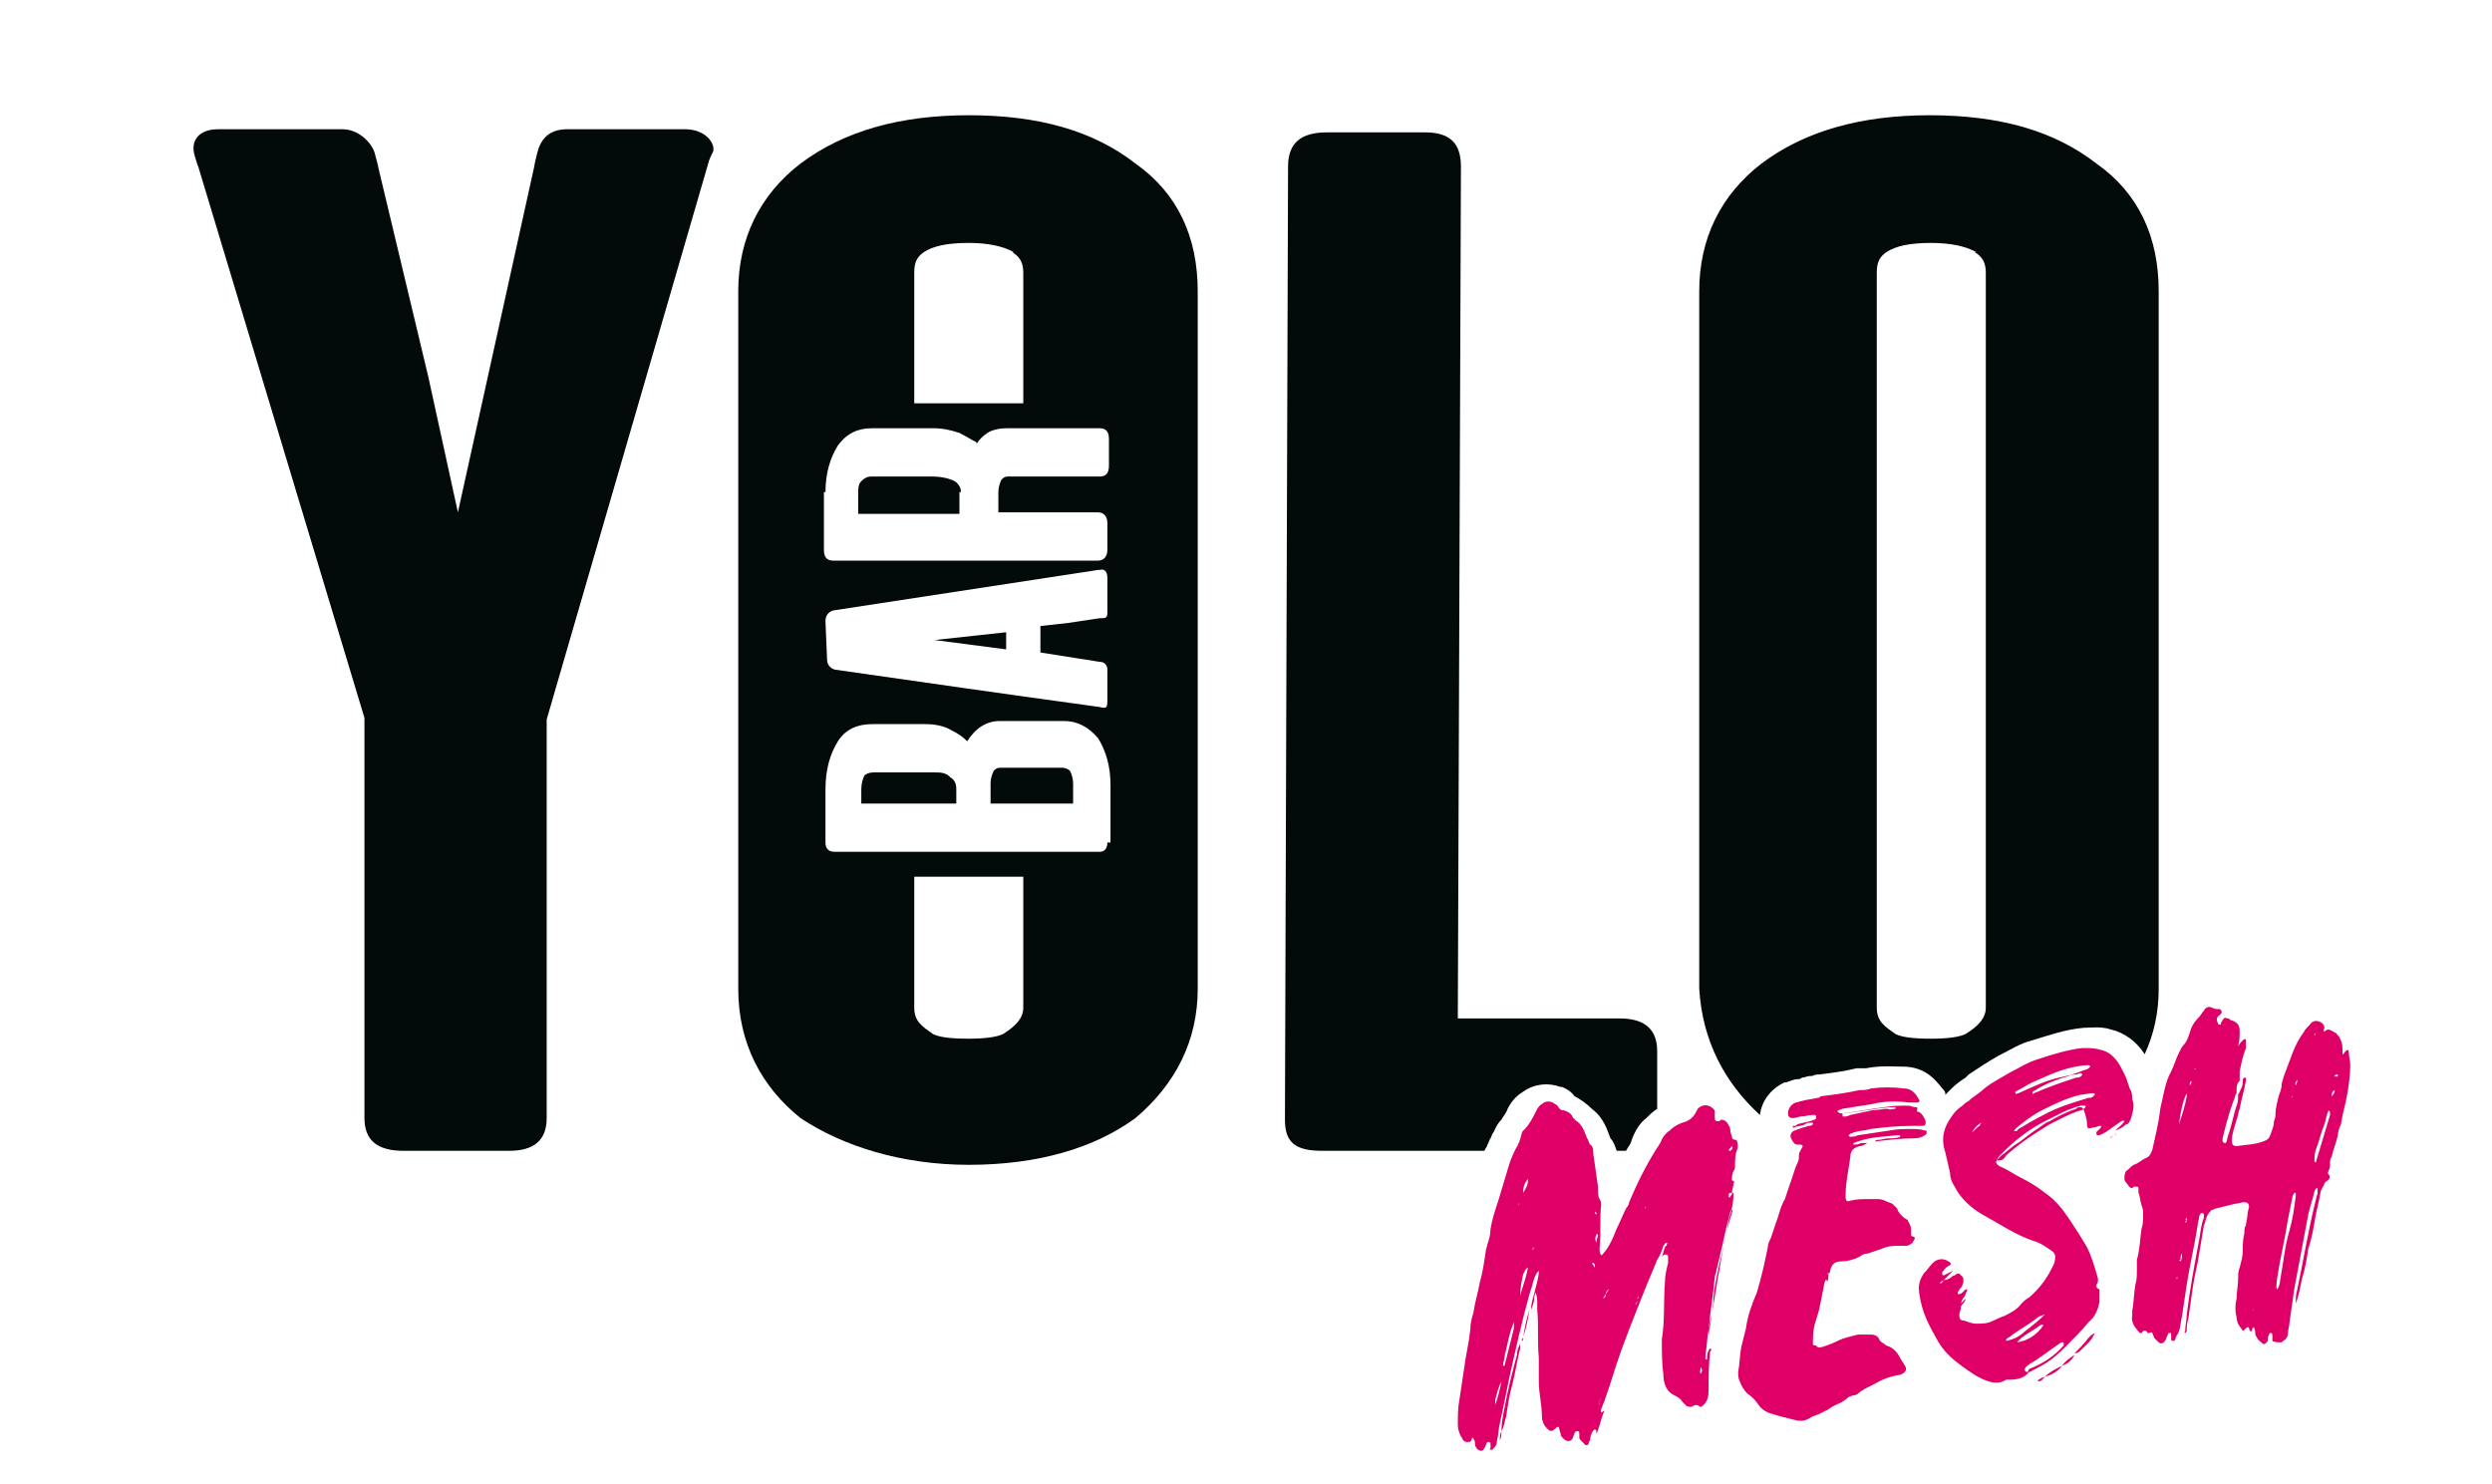 <svg xmlns="http://www.w3.org/2000/svg" version="1.1" id="Final" x="0" y="0" width="160" viewBox="0 0 155 95.3" xml:space="preserve"><style>.logoBlack{fill:#020a0a}.logoPink{fill:#df0067}</style><path class="logoBlack" d="M41.5 8.3c1.2 0 1.9.8 1.8 1.4-.3.6-.3.7-.3.7L32.6 46.2v25.6c0 1.4-.8 2.1-2.4 2.1h-6.8c-1.7 0-2.5-.7-2.5-2.1V46.1L10.2 10.6s.1.4-.2-.6c-.3-1 .3-1.7 1.5-1.7h8c1.1 0 2 1 2.1 1.7.2.7.2.8.2.8L25 24.2l1.9 8.7 4.9-22.2s0-.1.2-.9.7-1.5 1.9-1.5h7.6zM57.4 49.6h-3.8c-.3 0-.5.1-.6.2-.1.2-.2.5-.2.9v.9h6.1v-.9c0-.4-.1-.6-.4-.8-.3-.3-.6-.3-1.1-.3M65.7 49.3h-4c-.2 0-.3.1-.4.2-.1.2-.2.5-.2.8v1.3h5.3v-1.3c0-.3-.1-.6-.2-.8-.1-.1-.3-.2-.5-.2M110.5 71.6c.1-.9.7-1.7 1.6-2.1h.1c.3-.1.5-.2.7-.2.1 0 .2 0 .3-.1.2 0 .3-.1.5-.1h.1c.1 0 .2-.1.4-.1h.1c.8-.1 1.6-.2 2.4-.4h.6c1-.2 1.9-.1 2.6-.1 1.5.1 2.1 1.2 2.4 1.5.1.1.1.2.1.3l.2-.2.2-.2c.3-.3.6-.5.9-.7l.2-.2c.6-.4 1.2-.8 1.9-1.2l.2-.1c.6-.3 1.2-.7 2-.9 1-.3 2.1-.7 3.3-.8.4 0 1.1-.1 1.7.1.9.2 1.7.8 2.2 1.6.6-1.3.9-2.7.9-4.2V18.7c0-3.5-1.3-6.3-4-8.2-2.7-2.1-6.2-3.1-10.7-3.1-4.4 0-8 1-10.8 3.1-2.6 2-4 4.8-4 8.2v44.8c.2 3.3 1.6 6 3.9 8.1zm7.5-54.1c0-.7.2-1 .6-1.3.6-.4 1.5-.6 2.9-.6 1.2 0 2.2.2 2.9.6h-.1c.5.3.7.7.7 1.3v47.2c0 .7-.5 1.2-1.3 1.7-.4.2-1.2.3-2.2.3-1.2 0-1.9-.1-2.3-.3-.7-.5-1.2-.8-1.2-1.7V17.5zM93 73.5c.1-.1.1-.3.2-.4.1-.2.1-.3.2-.4.1-.2.2-.5.5-.8.1-.2.3-.4.4-.7.2-.4.5-.8 1-1.1.7-.5 1.6-.6 2.4-.3h.1c.2.1.5.2.8.6.4.2.8.5 1.1.8.8.6 1 1.4 1.2 1.9.2.2.3.5.4.8H101.9c.1-.2.2-.3.3-.5l.1-.3c.2-.5.5-1 .9-1.3.2-.2.4-.4.7-.6v-3.7c0-1.4-.8-2.1-2.4-2.1H91.1l.2-54.7c0-1.5-.7-2.2-2.3-2.2h-6.3c-1.7 0-2.5.7-2.5 2.2L80 71.9c0 1.5.7 2 2.4 2h10.4c.1-.2.2-.3.2-.4zM62.1 41.7v-1.1l-4.6.5z"/><g><path class="logoBlack" d="M59.2 31.6c0-.2-.1-.5-.4-.7-.4-.2-.9-.3-1.5-.3h-3.9c-.2 0-.4.1-.6.3-.2.2-.2.5-.2.8V33h6.5v-1.4z"/><path class="logoBlack" d="M68.6 39.3c0 .4-.1.4-.5.4l-2 .3-1.8.2v1.7l3.8.6c.3 0 .5.2.5.5v2c0 .5-.1.5-.5.4-2.9-.4-5.8-.8-8.6-1.2L51.1 43c-.3-.1-.5-.3-.5-.7l-.1-2.4c0-.4.2-.6.5-.7l17-2.6h.1c.3-.1.5.1.5.5v2.2zm0 14.8c0 .4-.2.6-.5.6h-17c-.4 0-.6-.2-.6-.6v-3.4c0-1.3.3-2.3.8-3.1.5-.8 1.3-1.1 2.2-1.1h3.4c.6 0 1.2.1 1.7.4.4.2.7.4 1 .7.5-.8 1.2-1.3 2.1-1.3h4.1c.9 0 1.6.4 2.2 1.1.5.8.8 1.8.8 3v3.7zm-5.4 10.6c0 .7-.5 1.2-1.3 1.7-.4.2-1.2.3-2.2.3-1.2 0-1.9-.1-2.3-.3-.7-.5-1.2-.8-1.2-1.7v-8.4h7v8.4zM50.5 31.6c0-1.2.3-2.2.8-3 .6-.8 1.3-1.1 2.2-1.1h3.9c.6 0 1.1.1 1.7.3.4.2.7.4 1.1.6v.1c.2-.3.4-.5.7-.7.3-.2.8-.3 1.2-.3h6c.4 0 .6.2.6.7v1.7c0 .5-.2.7-.6.7h-5.9c-.2 0-.3.1-.4.2-.1.2-.2.5-.2.8v1.3H68c.4 0 .6.3.6.7v1.7c0 .4-.2.7-.6.7H51c-.4 0-.6-.2-.6-.7v-3.7zm5.7-14.1c0-.7.2-1 .6-1.3.6-.4 1.5-.6 2.9-.6 1.2 0 2.2.2 2.9.6h-.1c.5.3.7.7.7 1.3v8.4h-7v-8.4zm14.2-7c-2.7-2.1-6.2-3.1-10.7-3.1-4.4 0-8 1-10.8 3.1-2.6 2-4 4.8-4 8.2v44.8c0 3.5 1.5 6.3 4 8.3 2.7 1.8 6.5 3 10.8 3 4.5 0 8.1-1.1 10.7-3 2.6-2.2 4-5 4-8.3V18.7c0-3.5-1.3-6.3-4-8.2"/></g><g><path class="logoPink" d="M98.9 92.3v-.2c0-.1 0-.2-.1-.2s-.1 0-.2.1c0 .1-.1.2-.1.3-.1.3-.4.3-.6.1-.1-.1-.2-.2-.2-.3 0-.1-.1-.3-.1-.4 0-.1-.1-.1-.2 0-.3.3-.4.2-.6 0-.2-.2-.3-.5-.3-.7 0-.8-.2-1.5-.2-2.3v-1.5c-.1-1 0-2-.1-3.1v-.4c0-.2 0-.4-.1-.7 0 0-.1.2-.1.4s-.1.5-.2.7c0-.3.1-.7.2-1 .1-.5.3-1 .3-1.5-.2.2-.2.3-.3.5-.1.4-.2.7-.3 1-.5 1.8-.9 3.6-1.3 5.4-.2 1-.4 2-.6 2.9-.1.4-.1.8-.2 1.2 0 .2-.1.3-.3.5h-.1s-.1-.1 0-.1v-.3s0-.1-.1-.1H93c-.1.1-.1.3-.2.4-.1.2-.2.2-.4.1-.1-.1-.2-.2-.2-.4 0-.1 0-.2-.1-.3 0-.1-.1-.1-.1 0s-.1.2-.2.2c-.2 0-.3 0-.4-.2-.2-.3-.3-.6-.3-.9 0-.5 0-1.1.1-1.6.1-.7.2-1.3.3-2 .1-.8.3-1.6.4-2.5 0-.4.1-.8.2-1.1.1-.7.3-1.3.4-1.9.2-.7.3-1.4.4-2.1 0-.1.1-.3.1-.4.1-.3.2-.6.2-1 .1-.6.3-1.2.5-1.8.2-.7.4-1.3.6-2 .1-.4.3-.9.5-1.3.2-.3.3-.6.4-1 0-.1.1-.2.2-.3.3-.3.5-.7.7-1.1.1-.2.2-.4.4-.5.2-.2.5-.2.7-.1.1.1.2.1.3.2.1.2.2.3.4.3.3.1.5.2.6.5 0 0 .1 0 .1.1.5.3.6.7.8 1.2.1.1.1.3.2.4.2.1.2.4.2.6l.3 2.1v.2c0 .2 0 .4.1.6.1.1.1.3.1.4-.1.9 0 1.8-.1 2.8 0 .3.1.4.1.4.1 0 .2-.2.3-.3.3-.4.5-.9.7-1.4.2-.4.4-.9.6-1.3.1-.1.2-.3.2-.4.5-1.2 1.1-2.4 1.8-3.5.1-.1.1-.2.2-.3.1-.3.3-.6.6-.8.2-.2.5-.4.8-.5.4-.1.7-.3.9-.7 0-.1.1-.1.1-.2.3-.3.7-.3 1 0 .1.1.1.1.1.3v.3c0 .2.1.2.2.2s.1 0 .2-.1c.2 0 .3.1.4.2.1.2.2.3.2.5s.1.3.1.4c0 .2.2.2.3.2.1.3.1.5 0 .7-.1.3-.1.6-.1.9 0 .1 0 .3-.1.4-.1.2-.1.4-.1.6.1 0 .2.1.1.2 0 .2-.1.4-.1.6-.2 0-.2 0-.2.2v.1c.1 0 .1-.1.2-.2 0-.1 0-.1.1-.1 0 .6-.1 1.1-.3 1.7 0 .2-.1.4-.1.6-.2 1.1-.5 2.1-.7 3.2-.1.5-.2 1.1-.2 1.6l-.3 2.1v.2-.3c0-.5.1-.9.2-1.3.2-1 .3-1.9.5-2.9.2-1.2.4-2.4.8-3.6 0-.1.1-.2 0-.2s-.1.1-.1.1l-.3 1.2c-.2.9-.4 1.8-.6 2.6 0 .1-.1.3-.1.4-.1 1.1-.3 2.3-.4 3.4-.1.5-.1 1-.2 1.6v.3h.1c0-.2 0-.5.2-.7.1 0 .1.1 0 .2-.1.8-.1 1.7-.1 2.5 0 .4-.1.7-.3.9-.1.1-.2.2-.3.1-.1-.1-.3-.1-.4 0-.2.1-.3 0-.4 0l-.3-.3c-.1-.2-.3-.3-.5-.4-.2-.1-.3-.2-.4-.3-.2-.3-.3-.6-.3-1-.1-.8-.1-1.5-.1-2.2V86c.2-1.2.1-2.4.2-3.7 0-.4.1-.8.2-1.2v-.4c0-.1-.1-.2-.3-.1l-.1.1c.1-.2.1-.4.2-.6 0 0 0-.1.1-.1 0-.1.1-.2 0-.2s-.1.1-.2.2c-.1.3-.2.6-.4.9-.8 1.9-1.6 3.9-2.3 5.8-.4 1.1-.7 2.2-1.1 3.3-.1.2-.1.3-.2.5v.2c.1 0 .1-.1.2-.1-.2.5-.3 1-.5 1.5V92c0-.1 0-.2-.1-.2s-.1.1-.2.2c0 .1-.1.2-.1.4 0 .1-.1.2-.1.3 0 .1-.1.1-.2.1-.4-.4-.4-.4-.4-.5zm-5-3.6c0-.1 0-.1 0 0-.1-.1-.1-.1 0 0-.2.4-.3.8-.4 1.2v.3c.2-.5.3-1 .4-1.5zm0 3.2c0 .2 0 .4-.1.6 0-.2 0-.4.1-.6zm-.1.6zm.1-.6c0-.5.1-1 .2-1.5.2-1.1.5-2.3.8-3.4 0-.3.1-.5.2-.7v.3c-.2.8-.3 1.5-.5 2.3-.2.7-.3 1.4-.4 2.1-.1.2-.1.6-.3.9zm.1-10.3v-.1c.1 0 0 0 0 .1zm.1 6.1.6-2.4v-.4c-.3.7-.4 1.4-.6 2.2 0 .2-.1.4-.1.6h.1zm.8-3.7c0-.1 0 0 0 0v.1-.1zm0-6.4c.1-.2.2-.4.1-.3 0 .1 0 .2-.1.3zm.3 8.5v.2-.2zm.4-4.7c-.2.1-.2.3-.3.4-.1.4-.2 1-.2 1.4.2-.7.4-1.2.5-1.8zm-.3 4.5c0 .1 0 .2-.1.2 0-.1.1-.2.1-.2zm0-9.3c.3-.5.3-.6.3-.9-.2.3-.3.4-.3.9zm.4 7.5c-.1.6-.2 1.2-.4 1.7.1-.5.2-1.1.4-1.7zm.1-9c0-.1 0-.2.1-.3-.1.1-.1.2-.1.3-.1 0 0 0 0 0zm.1 5.2c.1-.2.1-.3.1-.2-.1 0-.1.1-.1.2v.3c-.1-.1-.1-.2 0-.3zm3.7 11.6zm.3-10.5v-.2l-.1-.1h-.1c.1.1.1.2.2.3zm.2-2.1s0-.1 0 0c-.1-.1-.1-.1-.1 0-.1.2-.1.3 0 .5 0-.2.1-.4.1-.5zM100 78v-.1l-.1-.1v.1l.1.1zm.1 10.2V88c0-.1.1-.1.1-.2 0 .1 0 .1-.1.2v.2zm.1 2c0 .1 0 .2-.1.2 0 0 0-.1.1-.2zm0-.1c0 .1-.1.1-.1.1.1 0 .1 0 .1-.1zm.1-.4c.4-1.3.9-2.7 1.3-4 .1-.2.2-.4.3-.7 0 .2-.1.3-.1.5-.3.9-.6 1.7-.9 2.6-.2.7-.5 1.4-.8 2.1.1-.2.2-.4.2-.5zm0-5.8zm.3-.8c.1-.1.1-.2.2-.3-.1 0-.2.2-.2.3-.1.1-.1.2-.2.3.2-.1.2-.2.2-.3zm1.5 1.7c0 .1 0 .1-.1.1l.1-.1zm0-.2v.2-.2zm.4-.8c-.1.3-.2.6-.4.8.1-.3.2-.6.4-.8zm0 0c.1-.1.1-.2.2-.3-.1.1-.2.2-.2.3zm.1-5.2v.1-.1zm.1 4.6c0 .1-.1.2-.1.2.1 0 .1-.1.1-.2zm.1-.3c0 .1-.1.2-.1.3 0-.1.1-.2.1-.3zm.1-.2c0 .1 0 .2-.1.2.1 0 .1-.1.1-.2zm.1-.1c0 .1 0 .1-.1.1l.1-.1zm.1-5 .1-.1c-.1 0-.1.1-.1.1 0 .1 0 .1-.1.1l.1-.1zM103.3 81.8c0-.1.1-.1.1-.2.1.1-.1.1-.1.2v.1-.1zm.3-.8zm.2-.3c-.1.1-.1.2-.1.3 0-.1 0-.2.1-.3zm1.8-8.1c0-.1 0-.1.1-.1l-.1.1zm1.1 15.6c.1-.1.1-.3 0-.4 0 .1-.1.4 0 .4zm2-14.6c-.1.1-.2.2-.2.3h.1c.1-.1.2-.2.1-.3zm.3-.4zM111.3 90.8c-.4-.1-.7-.3-.9-.6-.2-.3-.4-.5-.7-.7-.2-.2-.4-.5-.5-.8-.1-.2-.1-.4-.1-.6.1-.5.1-1.1.2-1.6l.3-1.2c.1-.8.4-1.6.7-2.3.3-1 .5-1.9.7-2.9 0-.2.1-.4.2-.6l.3-.9c.2-.5.3-1.1.6-1.6l.3-.9c.2-.5.3-1 .5-1.4.1-.2.1-.3.1-.5s.1-.3.2-.5c.1-.1 0-.2-.1-.2h-.2c-.2 0-.3-.2-.4-.4-.1-.2 0-.4.2-.5.1 0 .2-.1.3-.1.2-.1.4-.1.6-.2.1 0 .2 0 .3-.1v-.1h-.1c-.2 0-.3 0-.4.1-.2.1-.5.1-.7.2h-.1c0-.1 0-.1.1-.1s.1 0 .2-.1c.3-.1.5-.1.8-.2.1 0 .2-.1.3-.1.1 0 .1-.1.1-.2s0-.1-.2-.1c-.3 0-.5.1-.8.1-.1 0-.3.1-.5.1s-.3-.1-.3-.3c0-.3.2-.6.5-.7.1 0 .3-.1.4-.1.3-.1.6-.1 1-.2.1 0 .1 0 .2-.1.8-.1 1.6-.2 2.5-.4.2 0 .5 0 .7-.1.7-.1 1.4-.1 2.2 0 .4 0 .7.3.9.7.1.1 0 .2-.1.2h-.5c-.8-.1-1.6-.1-2.4.1-.6.1-1.3.2-1.9.3-.2.1-.4.1-.3.2.1.1.2.1.3.1.9-.1 1.8-.3 2.7-.4.5-.1 1-.1 1.5-.1.2 0 .3.1.5.1.1 0 .1 0 .1.1s-.1.2.1.2c.2.1.3.3.4.5.1.3 0 .4-.2.4h-.7c-.9 0-1.8.1-2.6.2-.3.1-.7.1-1 .2-.1 0-.2.1-.3.1l-.1.1c0 .1.1.1.1.1.1 0 .3 0 .5-.1.7-.1 1.3-.2 2-.3.5-.1.9-.1 1.4-.1.3 0 .6 0 .9.1.1 0 .1 0 .1.1v.1c-.2.2-.5.3-.8.3-.8 0-1.7.1-2.5.2 0-.1.1-.1.2-.1.2 0 .4-.1.7-.1.2 0 .5 0 .7-.1v-.1h-.2c-.8.1-1.7.1-2.5.4-.1 0-.2.1-.3.1v.1h.1c.1 0 .2 0 .4-.1h.4c-.2.1-.3.2-.5.2-.4.1-.6.3-.6.7-.1.8-.3 1.6-.3 2.4v.2c0 .2.1.3.3.2.4-.1.8-.1 1.2-.1h.6c.3 0 .6.2.9.3l.3.3c.1.3.3.5.6.7.1 0 .1.1.1.1.1.2.2.3.2.6v.2c0 .1 0 .2.1.2s.2.1.1.2c0 .1-.1.1-.1.2-.1.1-.3.2-.4.2h-.4c-.4 0-.8 0-1.2.2l-.9.3c-.2 0-.4.1-.5.2-.4.2-.8.3-1.2.3-.4 0-.6.2-.7.6 0 .1 0 .1-.1.2 0 0 0-.1-.1 0h.1c0 .2 0 .4-.1.5v-.1h-.1c0 .1-.1.2-.1.4l-.3 1.5c-.1.3-.2.7-.3 1-.1.4-.1.8-.1 1.2 0 .1.1.1.1.1h.1c.1.2.3.1.4.1.3-.1.6-.2 1-.4s.9-.3 1.3-.4h.8c.3 0 .5.1.6.4.1.1.3.2.4.3.4.1.7.4.9.8.1.2.2.3.3.5.1.1.1.3 0 .4-.1.1-.3.2-.4.2-.6.1-1.1.3-1.6.6l-.6.3c-.1.1-.2.1-.3.2-.1.1-.2.2-.4.2-.1 0-.2.1-.3.1-.2.2-.5.4-.8.5-.2.1-.4.2-.5.3l-.6.3c-.2.1-.3.1-.5.2-.3.2-.6.3-1 .2-.8-.2-1.2-.3-1.5-.4zm2.7-7.6v.5s0 .1-.1.2c-.1-.3 0-.5.1-.7zm.3-1c0 .3-.1.7-.3 1 0-.4.1-.7.3-1zm1.2-7.7zm3.7-3.3c.1 0 .1 0 0 0v-.1h-.4c-1 .1-2 .3-2.9.4h-.1v.1c0 .1 0 .1.1.1s.2 0 .4-.1c.5-.1.9-.2 1.4-.3.3 0 .7-.1 1-.1.1.1.3 0 .5 0zm.6 1.7zM124.3 88.3c-.6-.4-1.2-.8-1.7-1.3-.3-.3-.6-.7-.8-1.1-.4-.7-.7-1.3-.9-2-.1-.4-.2-.8-.2-1.2 0-.3.1-.6.3-.9.2-.2.4-.5.6-.7.3-.3.7-.3 1-.1.2.1.2.2 0 .3-.2.1-.3.3-.4.4v.1c0 .1.1.1.1.1l.6-.3-.6.6c-.2.1-.3.2-.2.2.1 0 .1-.1.2-.2.2 0 .4-.1.5-.2 0 0 .1-.1.2-.1.1-.1.3-.2.4 0 .2.1.2.4.1.6 0 .1-.1.2-.2.3 0 .1-.1.1-.1.2v.1h.1c.1 0 .2-.1.3-.2l.1-.1h.1v.1c-.1.1-.1.3-.2.4-.1.1-.2.3-.2.5v.2c0 .1-.1.3-.1.4 0 .2 0 .4.3.4.3.1.5.2.8.2.4 0 .7 0 1.1-.2.2-.1.4-.2.7-.3.4-.2.8-.4 1.1-.8.1-.1.3-.3.5-.4.7-.6 1.2-1.3 1.6-2.2.1-.4.1-.6-.2-.8-.3-.2-.7-.5-1.1-.6-1.2-.4-2.2-1.1-3.3-1.7-.7-.4-1.4-1-1.8-1.8-.2-.3-.3-.6-.3-.9-.1-.4-.2-.9-.3-1.3-.3-.9-.1-1.6.4-2.3.2-.3.4-.5.7-.7.1-.1.2-.2.4-.3.3-.3.7-.5 1-.8.5-.4 1.1-.7 1.6-1 .6-.3 1.2-.7 1.9-.9.9-.3 1.9-.6 2.8-.7.4 0 .8 0 1.1.1.6.1 1 .5 1.3 1 .2.4.4.7.5 1.1.1.2.1.4.2.5.1.2.1.4.1.6.2.4 0 .9-.1 1.3-.1.1-.1.3-.3.3-.2.2-.4.3-.7.4.2-.2.4-.3.6-.6-.1-.1-.1 0-.2 0-.3.2-.7.5-1 .7-.2.1-.3.2-.5.2 0 0-.1 0-.1-.1v-.1l.3-.3v-.1h-.1c-.1 0-.2.1-.4.1-.3.1-.4.1-.4-.2 0-.3-.1-.6-.2-.9-.1-.2-.1-.2-.3-.2-.1 0-.1 0-.2.1-.6.2-1.2.5-1.7.8-.3.1-.5.3-.8.5-.5.3-.9.7-1.4 1-.3.2-.6.5-.9.7l-.2.2c-.2.2-.2.3.1.5.5.2.9.5 1.3.7.6.3 1.1.6 1.6 1 .6.4 1.1 1 1.5 1.6.4.6.8 1.2 1.2 1.9.3.6.5 1.3.7 2 0 .2 0 .3-.1.4 0 .2 0 .2.2.3v.8c-.1.5-.3 1-.7 1.3-.4.5-.9 1-1.4 1.5-.3.3-.6.6-1 .9-.4.3-.8.5-1.2.7-.1.1-.3.1-.3.2-.4.4-.9.4-1.4.4-.6.4-1.3.1-2-.3zM123.4 83.7l.3-.3c0 .2-.2.3-.3.5v-.2zm1.2-11.4c0-.1.1-.1.1-.2-.3.2-.3.2-.6.6.2-.1.3-.3.5-.4zm1.7 1.9c.9-.8 1.8-1.4 2.8-2 .6-.3 1.3-.7 2-.9.1 0 .2-.1.3-.2V71h-.3c-.8.2-1.5.6-2.3 1-1 .5-1.9 1.2-2.7 2-.2.2-.3.3-.4.5.3.1.5-.1.6-.3zm.4 11.8c.3-.1.6-.3.8-.5.4-.3.9-.7 1.3-1.1-.2.1-.4.1-.6.3-.5.4-1.1.7-1.6 1.1-.1.1-.3.1-.3.3.2 0 .3-.1.4-.1zm.4-15.8c.9-.4 1.7-.8 2.6-1 .5-.1.9-.2 1.4-.4.2-.1.4-.1.5-.2l.1-.1c0-.1-.1-.1-.1-.1-.4 0-.9.1-1.3.2-.8.2-1.6.6-2.3.9-.4.2-.7.4-1.1.6v.1c0 .1.1 0 .2 0zm0 2.3c.5-.3 1-.6 1.6-.9.9-.5 1.9-.8 2.9-1.1.1 0 .2 0 .3-.1l.1-.1c0-.1-.1-.1-.1-.1-.3 0-.6.1-.8.1-.9.2-1.7.6-2.5 1-.6.3-1.1.7-1.6 1.1l-.2.2c.2.1.2 0 .3-.1zm1.6 12.6c-.1-.1-.1 0-.2 0-.4.3-.8.5-1.2.8l-.3.3c.7-.1 1.3-.5 1.7-1.1zm-.9 2.8c.8-.3 1.6-.8 2.2-1.5v-.2h-.1c-.1 0-.2.1-.2.1-.6.4-1.2.9-1.9 1.3-.1.1-.2.1-.3.3v.1l.1.1h.1c0-.1.1-.2.1-.2zm.3-17.7c.9-.4 1.8-.7 2.7-1 .1 0 .3 0 .4-.2-.1-.2-.3 0-.4 0-.2 0-.3 0-.5.1-.7.2-1.5.5-2.1.9-.1 0-.1.1-.2.1v.1c0 .1.1 0 .1 0-.1 0-.1 0 0 0zm.7 18.2c-.1.1-.2.3-.4.3s.1-.2.4-.3zm1.1-.7c-.3.4-.7.6-1.1.7.3-.3.7-.5 1.1-.7zm.8-.7c-.2.4-.5.6-.8.7.2-.3.5-.5.8-.7zm.9-1.1c.1-.1.2-.2.4-.3-.2.5-.6.8-.9 1.1-.1.1-.2.2-.4.2.3-.3.6-.6.9-1zm.6-.7c-.1 0-.1.1 0 0-.1.1-.1 0 0 0zm0 0zM133.2 72.9l-.2.2c0-.1.1-.1.2-.2zm.2-.1c-.1 0-.1.1-.2.1 0 0 .1 0 .2-.1zM143.4 86.1v-.3c0-.1 0-.2-.1-.2s-.1 0-.1.1c-.1.1-.1.3-.1.4-.1.2-.3.3-.4.1-.2-.1-.3-.3-.4-.5 0-.2 0-.3-.1-.5 0 0 0 .1-.1.1 0 .1 0 .2-.1.2 0 0-.1-.1-.1-.2s-.1-.1-.2 0c-.2.2-.2.2-.3 0-.2-.2-.3-.5-.3-.7-.1-.4-.1-.8 0-1.2 0-.4.1-.9.1-1.3 0-.2 0-.5.1-.7.1-.4.2-.7.2-1.1 0-.4 0-.7.1-1.1 0-.2 0-.4.1-.5 0-.2.1-.5.1-.7 0-.2.1-.4.1-.5 0-.2-.1-.3-.3-.3-.2 0-.4.1-.6.1l-1.2.3c-.1 0-.2.1-.3.1-.1.1-.2.2-.3.4-.1.2-.1.4-.2.6l-.3 1.8c-.1.7-.3 1.4-.4 2.1l-.3 2.1c-.1.3-.1.5-.1.8l-.1.1s-.1 0 0-.1c0-.4.1-.7.1-1.1.2-1.6.5-3.2.8-4.8.1-.5.1-.9.3-1.4V78s0-.1-.1-.1h-.1c0 .1-.1.1-.1.2 0 .2-.1.4-.1.6-.2 1.3-.5 2.5-.7 3.8-.1.7-.2 1.3-.3 2-.1.4-.1.9-.3 1.2-.1.1-.1.3-.2.4h-.1c-.1 0-.1-.1-.1-.1v-.3c0-.1 0-.1-.1-.1s-.1 0-.1.1c-.1.1-.1.3-.2.4-.1.2-.3.2-.4.1l-.3-.3c0-.1-.1-.2-.1-.3 0 0-.1-.1-.2 0h-.1c-.1-.2-.3-.2-.4 0h-.1c-.3-.3-.6-.7-.5-1.1v-.3c.1-.5.1-1.1.2-1.7.1-.3.1-.6.1-1v-.6c.2-.7.2-1.4.3-2 .1-.3.1-.6.1-.9 0-.2 0-.4-.1-.6-.1-.3-.1-.6-.2-.8v-.2c0-.2 0-.2-.2-.2-.1 0-.1 0-.2.1 0 0-.1 0-.2-.1-.1-.2-.3-.3-.3-.5s0-.3.1-.5c.2-.1.3-.3.5-.4.3-.1.5-.3.7-.4.3-.1.4-.3.5-.6.2-.9.4-1.7.5-2.6.2-.8.3-1.7.7-2.4.2-.4.3-.8.5-1.2.1-.2.2-.4.3-.5.2-.2.3-.5.4-.8.1-.4.3-.7.6-1 .1-.1.2-.3.3-.4.1-.2.3-.3.5-.2.2.1.3.1.5.1.1 0 .2.2.1.3l-.1.1c-.2.1-.2.3-.1.5 0 0 0 .1.1.1s.1 0 .1-.1.1-.1.1-.2c.1-.1.1-.2.3-.1.1 0 .1 0 .2.1.4.1.6.3.6.7 0 .3 0 .6-.1 1 .1-.2.2-.3.3-.4.1-.1.2-.1.2 0v.5c-.2.5-.3 1-.4 1.5V69.4c-.2.2-.2.4-.2.6v.2c-.1.1-.1.3-.2.5-.3.8-.5 1.6-.7 2.4v.2l.1.1h.1c.1-.1.1-.4.2-.6.2-.6.3-1.2.5-1.8.1-.2.1-.5.1-.7 0-.1.1-.1.1-.2.1-.2.2-.4.2-.6v-.2l.1-.1h.1v.2c-.1.6-.3 1.2-.4 1.8-.1.2-.1.5-.2.7-.1.4-.3.9-.3 1.3 0 .2 0 .4.3.4.6-.1 1.2-.1 1.7-.3.3-.1.4-.2.5-.5.1-.3.2-.5.2-.8.1-.2.1-.4.1-.5 0-.3.1-.7.2-1.1.1-.3.2-.5.2-.8 0-.1.1-.3.1-.4.2-.5.4-1.1.6-1.6.2-.5.4-.9.7-1.3.1-.2.2-.3.4-.5.2-.3.5-.3.8-.1.1.1.2.3.1.4v.1c0 .1.1 0 .1 0 .2-.2.4 0 .6.1.1 0 .2.2.3.3.1.2.2.4.2.7v.4c.1 0 .1-.1.2-.2s.2-.1.2 0c0 .3.1.6.1.9 0 .6-.1 1.3-.2 1.9-.1.6-.3 1.2-.4 1.9-.1.2-.2.5-.2.7-.1.5-.3.9-.4 1.4-.1.1-.1.3-.1.4 0 .2 0 .3-.1.5 0 .1-.1.1 0 .2.2.2 0 .4-.2.5l-.3.6c-.1.7-.3 1.3-.4 2-.1.6-.2 1.1-.4 1.7-.1.7-.2 1.3-.4 1.9-.1.5-.2 1.1-.4 1.6 0-.3 0-.6.1-.9.4-1.9.7-3.8 1.2-5.8 0-.1.1-.3.1-.4v-.3c-.1 0-.1 0-.2.2-.1.5-.3 1-.4 1.5l-.9 4.8-.3 2.1c0 .2-.1.5-.1.7 0 .2-.1.4-.3.5l-.1.1c-.6 0-.6-.1-.6-.1zm-7.8-2.4s0-.1 0 0c0-.1 0-.1 0 0 0-.1 0-.1 0 0zm.2-1.6c0-.1 0-.2.1-.3-.1.1-.1.2-.1.3zm1.5 0V82c-.1.1-.1.1 0 .1-.1.1-.1.1 0 0-.1.1-.1.1 0 0zm.2-1.1c.1-.1.1-.5.1-.5-.1.1-.1.3-.1.4-.1 0-.1 0 0 .1-.1 0-.1 0 0 0-.1 0 0 0 0 0zm-.1-8.8c.2-.6.4-1.2.5-1.8v-.2c-.3.6-.4 1.3-.5 2zm.5 6.2v-.2c-.1.1-.1.1 0 .2-.1 0-.1.1-.1.1s.1 0 .1-.1zm.2-8.7c.1-.1.1-.2.1-.3-.1.1-.1.1-.1.3zm.3-1 .1-.1s-.1 0-.1.1v.2-.2zm.3-.7c0-.1.1-.2.1-.3 0 .1-.1.2-.1.3 0 .1-.1.1-.1.2 0-.1.1-.1.1-.2zm.7-1.6c0 .1-.1.1-.1.1.1 0 .1-.1.1-.1zm1.9 1.7v.2c-.1 0 0-.1 0-.2zm0-.1c0-.1 0-.1 0 0 .1-.1.1 0 0 0v.1-.1zm.9 16.2v-.1c-.1-.1 0 0 0 .1zm1.7-2c.2-1.1.3-2.2.6-3.2.2-.7.3-1.4.4-2.2v-.2h-.1c0 .1-.1.1-.1.2l-.3 1.5c-.2 1.3-.5 2.5-.7 3.8 0 .2-.1.5 0 .7.1-.1.2-.4.2-.6zm.4 1.8c0 .5-.1 1.1-.2 1.6 0-.6.1-1.1.2-1.6zm.1-.3c0 .1 0 .2-.1.3 0-.2.1-.3.1-.3zm.3-13.3v-.1.1c-.1 0-.1.1 0 0-.1.1 0 .1 0 0zm.3-1.1c0 .1-.2.2-.1.4.1-.2.1-.3.1-.4zm1.1-2.8s0-.1 0 0c.1-.1.1-.2.1-.2s0 .1-.1.1v.1l-.1.1s0-.1.1-.1zm.1 8.1.9-3v-.2l-.1-.1c0 .1-.1.2-.1.3-.1.3-.1.5-.2.7-.2.5-.3 1-.5 1.5-.1.3-.1.5-.1.8 0 0 .1 0 .1.1v-.1zm1-4.2c.1-.1.2-.2.2-.4 0 0-.1 0 0 0-.2.1-.2.3-.2.4zm.4-1.4s0-.1 0 0c-.2 0-.2.1-.2.1s0 .1.1 0c.1.1.1 0 .1-.1z"/></g></svg>